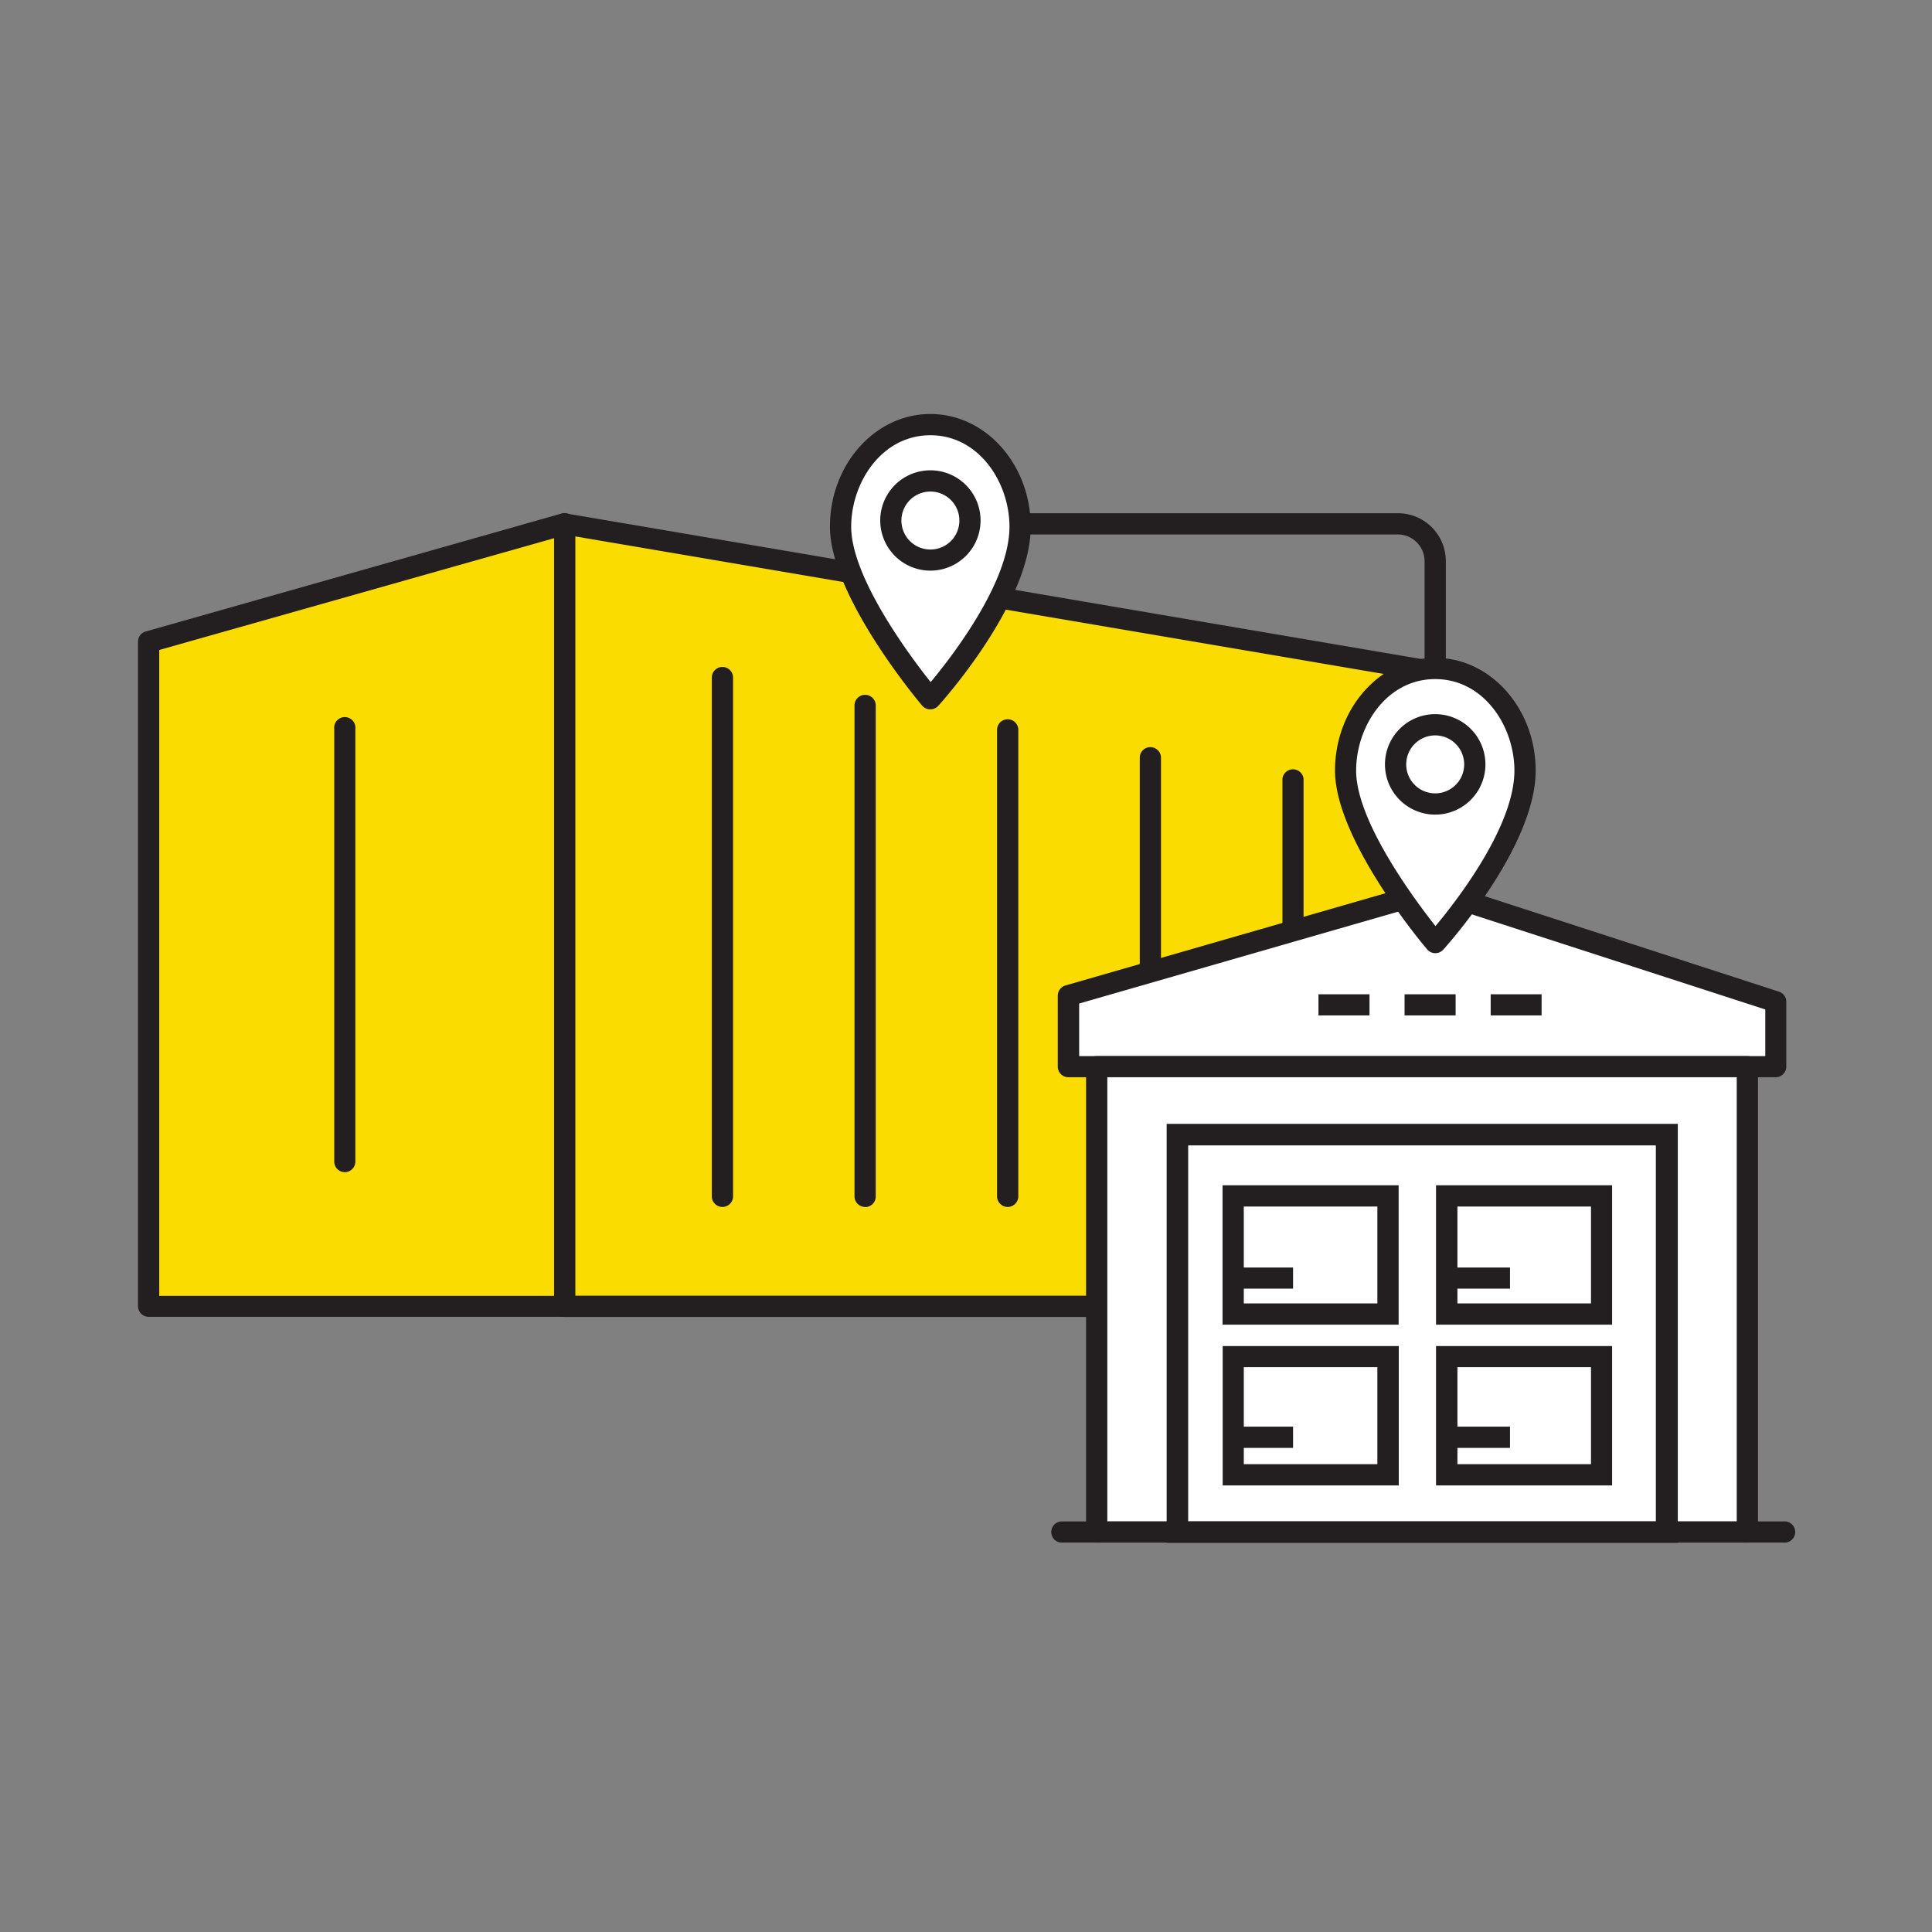 <svg xmlns="http://www.w3.org/2000/svg" fill="none" viewBox="0 0 14 14"
                                width="60" height="60" role="img">
                                <rect x="0" y="0" width="14" height="14" fill="#808080" stroke="none"/>
                                <path fill="#231F20"
                                    d="M10.4 5.025a.077.077 0 0 1-.077-.077v-.882a.194.194 0 0 0-.193-.193H7.096a.077.077 0 1 1 0-.154h3.034a.347.347 0 0 1 .347.347v.882a.077.077 0 0 1-.077.077Z">
                                </path>
                                <path fill="#FBDC00" d="m4.091 3.797 6.345 1.08v4.589H4.09v-5.67Z"></path>
                                <path fill="#231F20"
                                    d="M10.436 9.543H4.09a.077.077 0 0 1-.076-.077v-5.67a.077.077 0 0 1 .09-.075l6.344 1.08a.077.077 0 0 1 .064.075v4.59a.077.077 0 0 1-.077.077Zm-6.268-.154h6.19V4.94l-6.19-1.053v5.5Z">
                                </path>
                                <path fill="#FBDC00" d="m1.077 4.651 3.015-.855v5.67H1.077V4.65Z"></path>
                                <path fill="#231F20"
                                    d="M4.091 9.542H1.077A.077.077 0 0 1 1 9.466V4.65a.077.077 0 0 1 .056-.074l3.014-.855a.077.077 0 0 1 .098.074v5.67a.077.077 0 0 1-.077.076ZM1.154 9.39h2.861V3.9l-2.861.81v4.68Zm8.216-.644a.077.077 0 0 1-.077-.077V5.643a.077.077 0 0 1 .153 0V8.67a.077.077 0 0 1-.076.077Zm-1.034 0a.077.077 0 0 1-.077-.077V5.491a.077.077 0 1 1 .154 0V8.67a.077.077 0 0 1-.077.077Zm-1.034 0a.077.077 0 0 1-.077-.077v-3.38a.077.077 0 1 1 .154 0v3.38a.077.077 0 0 1-.077.077Zm-1.033 0a.077.077 0 0 1-.077-.077V5.112a.077.077 0 1 1 .154 0V8.67a.077.077 0 0 1-.077.077Zm-1.034 0a.077.077 0 0 1-.077-.077V4.91a.077.077 0 0 1 .154 0v3.76a.077.077 0 0 1-.077.076Z">
                                </path>
                                <path fill="#231F20"
                                    d="M2.499 8.494a.077.077 0 0 1-.077-.077V5.282a.077.077 0 1 1 .153 0v3.135a.077.077 0 0 1-.076.077Z">
                                </path>
                                <path fill="#fff" d="M7.742 7.73v-.515l2.641-.761 2.485.805v.47H7.741Z"></path>
                                <path fill="#231F20"
                                    d="M12.867 7.806H7.742a.077.077 0 0 1-.077-.077v-.514a.077.077 0 0 1 .056-.074l2.64-.761a.077.077 0 0 1 .046 0l2.484.806a.076.076 0 0 1 .053.073v.47a.077.077 0 0 1-.077.077ZM7.82 7.653h4.972v-.338l-2.41-.781-2.562.738v.38Z">
                                </path>
                                <path fill="#fff" d="M12.662 7.73H7.947v3.372h4.715V7.729Z"></path>
                                <path fill="#231F20"
                                    d="M12.662 11.178H7.947a.077.077 0 0 1-.077-.076V7.729a.077.077 0 0 1 .077-.076h4.715a.077.077 0 0 1 .077.076v3.373a.077.077 0 0 1-.077.076Zm-4.638-.153h4.561V7.806H8.024v3.219Z">
                                </path>
                                <path fill="#fff" d="M12.078 8.223H8.531v2.879h3.547v-2.88Z"></path>
                                <path fill="#231F20"
                                    d="M12.156 11.18H8.454V8.144h3.704v3.036Zm-3.547-.156h3.39V8.3H8.61v2.723Z"></path>
                                <path fill="#231F20"
                                    d="M12.923 11.178H7.686a.077.077 0 0 1 0-.153h5.237a.077.077 0 1 1 0 .153ZM9.924 7.205h-.37v.153h.37v-.153Zm.623 0h-.369v.153h.37v-.153Zm.623 0h-.368v.153h.369v-.153Z">
                                </path>
                                <path fill="#fff"
                                    d="M6.091 3.817c0 .478.65 1.246.65 1.246s.65-.717.65-1.246c0-.384-.266-.74-.65-.74s-.65.356-.65.74Z">
                                </path>
                                <path fill="#231F20"
                                    d="M6.742 5.14H6.74a.077.077 0 0 1-.058-.027c-.027-.032-.668-.796-.668-1.296 0-.45.326-.817.728-.817.401 0 .727.366.727.817 0 .553-.643 1.268-.67 1.298a.077.077 0 0 1-.058.025Zm0-1.986c-.354 0-.574.344-.574.663 0 .364.42.93.576 1.126.156-.188.571-.724.571-1.126 0-.32-.22-.663-.573-.663Z">
                                </path>
                                <path fill="#fff" d="M6.742 4.058a.287.287 0 1 0 0-.573.287.287 0 0 0 0 .573Z"></path>
                                <path fill="#231F20"
                                    d="M6.742 4.135a.363.363 0 1 1 0-.727.363.363 0 0 1 0 .727Zm0-.573a.21.21 0 1 0 0 .42.21.21 0 0 0 0-.42Z">
                                </path>
                                <path fill="#fff"
                                    d="M9.75 5.584c0 .478.65 1.247.65 1.247s.65-.718.65-1.247c0-.384-.266-.74-.65-.74-.383 0-.65.356-.65.74Z">
                                </path>
                                <path fill="#231F20"
                                    d="M10.4 6.907a.077.077 0 0 1-.058-.027c-.028-.032-.668-.795-.668-1.296 0-.45.326-.817.727-.817.4 0 .727.367.727.817 0 .553-.643 1.268-.67 1.298a.076.076 0 0 1-.058.025Zm0-1.986c-.354 0-.573.344-.573.663 0 .365.42.93.575 1.127.157-.188.572-.724.572-1.127 0-.319-.22-.663-.574-.663Z">
                                </path>
                                <path fill="#fff" d="M10.4 5.826a.287.287 0 1 0 0-.573.287.287 0 0 0 0 .573Z"></path>
                                <path fill="#231F20"
                                    d="M10.4 5.903a.364.364 0 1 1 0-.728.364.364 0 0 1 0 .728Zm0-.574a.21.21 0 1 0 0 .42.21.21 0 0 0 0-.42Z">
                                </path>
                                <path fill="#fff" d="M10.058 9.83H8.936v.857h1.122V9.83Z"></path>
                                <path fill="#231F20"
                                    d="M10.135 10.764H8.86v-1.01h1.276v1.01Zm-1.122-.154h.968v-.703h-.968v.703Z"></path>
                                <path fill="#fff" d="M11.605 9.83h-1.122v.857h1.122V9.83Z"></path>
                                <path fill="#231F20"
                                    d="M11.682 10.764h-1.276v-1.01h1.276v1.01Zm-1.121-.154h.968v-.703h-.968v.703Z">
                                </path>
                                <path fill="#fff" d="M10.058 8.666H8.936v.856h1.122v-.856Z"></path>
                                <path fill="#231F20"
                                    d="M10.135 9.599H8.859v-1.01h1.276v1.01Zm-1.122-.154h.968v-.702h-.968v.702Z"></path>
                                <path fill="#fff" d="M11.605 8.666h-1.122v.856h1.122v-.856Z"></path>
                                <path fill="#231F20"
                                    d="M11.682 9.599h-1.276v-1.01h1.276v1.01Zm-1.121-.154h.968v-.702h-.968v.702Z">
                                </path>
                                <path fill="#231F20"
                                    d="M10.942 9.185h-.395v.153h.395v-.153Zm-1.572 0h-.395v.153h.395v-.153Zm1.572 1.153h-.395v.154h.395v-.154Zm-1.572 0h-.395v.154h.395v-.154Z">
                                </path>
                            </svg>